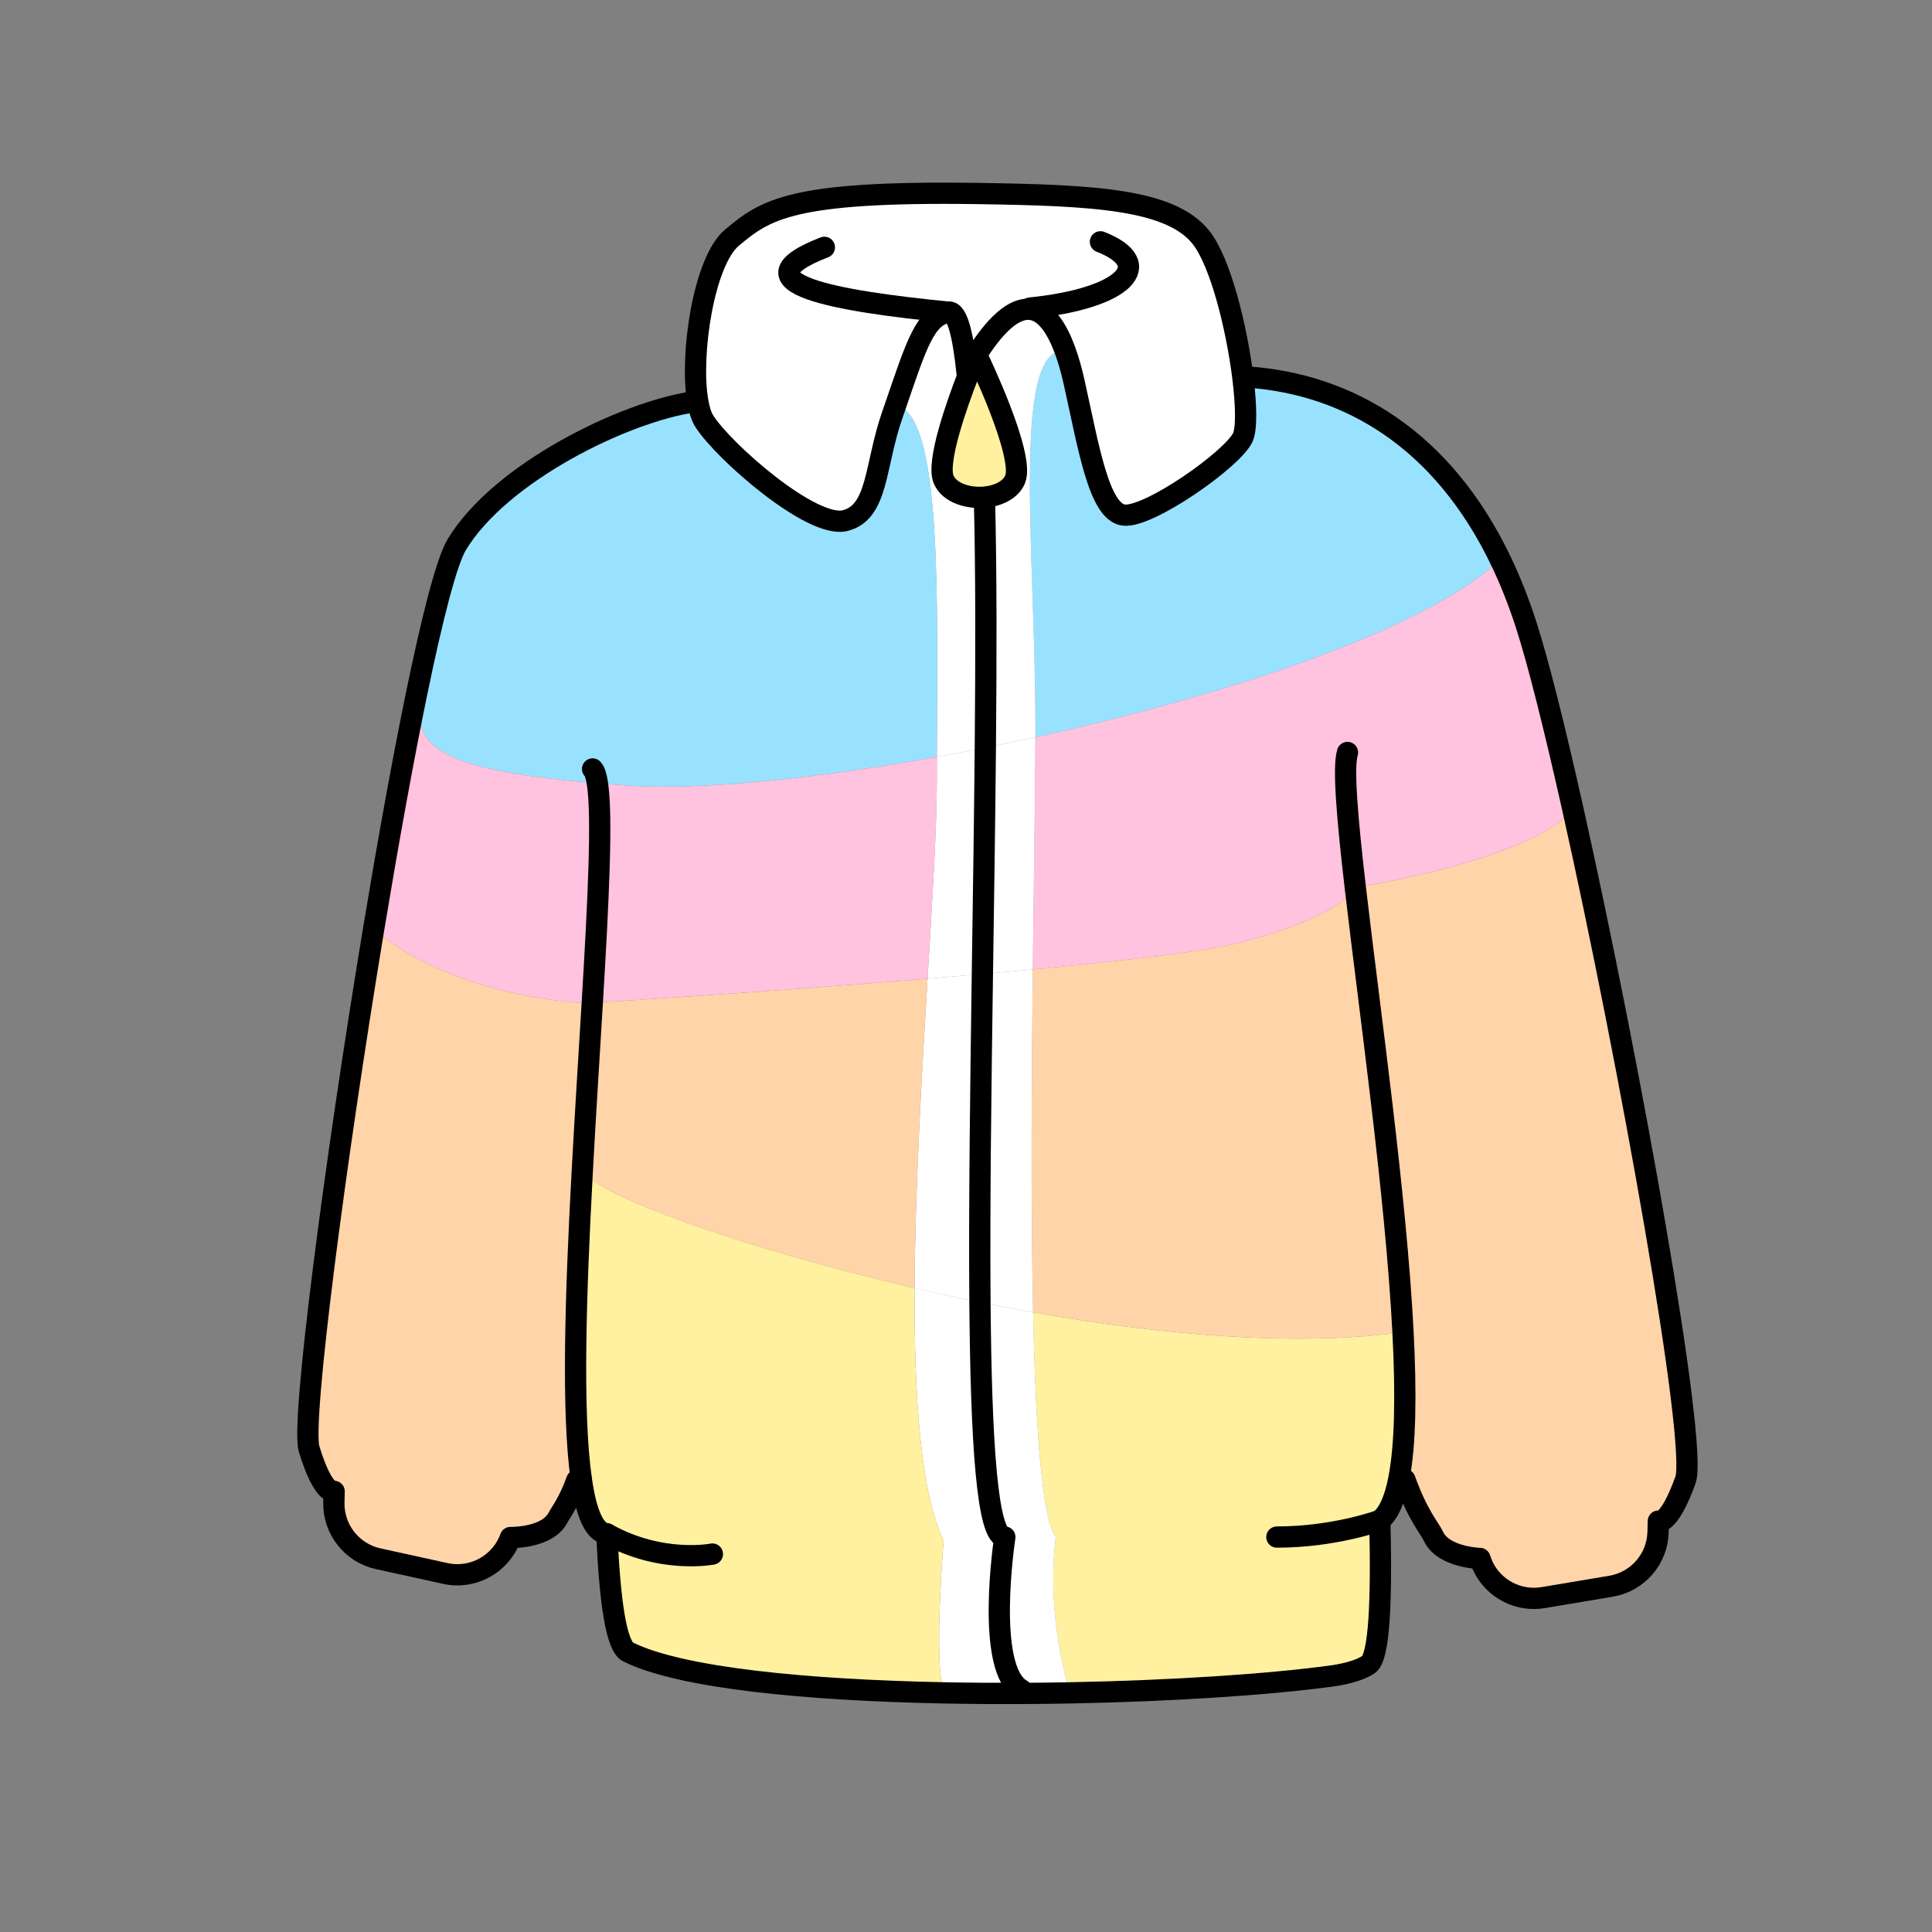 <?xml version="1.0" encoding="UTF-8"?><svg id="Layer_2" xmlns="http://www.w3.org/2000/svg" viewBox="0 0 1000 1000"><rect x="0" y="0" width="1000" height="1000" fill="#808080" stroke="none"/><defs><style>.cls-1,.cls-2{fill:none;}.cls-3{fill:#fff;}.cls-4{fill:#fff19f;}.cls-5{fill:#ffd4a9;}.cls-6{fill:#ffc2df;}.cls-7{fill:#99e2ff;}.cls-2{stroke:#000;stroke-linecap:round;stroke-linejoin:round;stroke-width:11px;}</style></defs><g id="_02"><g><rect class="cls-1" width="1000" height="1000"/><g><g><path class="cls-5" d="m814.18,419.12c29.21,130.57,64.8,328.69,58.21,346.95-8.7,24.09-14.04,21.27-14.04,21.27l-.14,5.61c-.35,13.98-10.56,25.76-24.36,28.08l-35.07,5.89c-1.62.27-3.25.4-4.86.4-12.63,0-24.1-8.22-27.9-20.66,0,0-18.9-.47-24.03-11.4-2.13-4.55-8.1-10.66-14.8-29.39l-3.18-.25c3.51-17.86,3.8-44.63,2.2-75.83-3.67-71.42-17.24-166.11-24.71-230.41,3.42-.52,89.32-13.94,112.68-40.25Z"/><path class="cls-6" d="m701.5,459.38c-.08.02-.11.02-.11.02,0,0-5.28,14.08-58.09,28.16-17.27,4.61-59.59,9.59-108.73,14.21.55-49.08,1.29-92.85,1.36-120.24,98.92-21.7,198.2-54.73,237.62-89.35l3.41-1.62c4.72,9.86,8.99,20.58,12.76,32.18,6.45,19.87,15.13,54.68,24.46,96.38-23.37,26.31-109.26,39.73-112.68,40.25Z"/><path class="cls-7" d="m776.96,290.56l-3.41,1.62c-39.42,34.61-138.7,67.65-237.62,89.35.01-1.68.01-3.3.01-4.86,0-89.77-12.32-193.61,14.08-195.37l1.13-.23c2.06,5.55,3.65,11.52,4.86,16.96,7.49,33.7,12.86,67.15,25.72,68.58,12.86,1.43,55.72-28.57,61.43-40,2.13-4.26,1.98-16.4.15-31.1l2.71-.34c51.93,3.71,100.65,32.03,130.94,95.39Z"/><path class="cls-4" d="m714.2,786.96c1.01,41.75-.26,70.62-5.76,74.53-3.17,2.26-9.77,4.72-19.11,5.99-33.07,4.49-82.97,7.76-135.77,8.75l-.02-1.45s-12.32-36.96-7.04-79.2c-7.13-9.07-10.44-56.07-11.78-116.32,65.22,11.55,133.2,17.61,187.78,10.72l3.7-.18c1.6,31.2,1.31,57.97-2.2,75.83-2.07,10.49-5.25,17.91-9.81,21.34Z"/><path class="cls-5" d="m726.21,689.79l-3.7.18c-54.57,6.89-122.55.83-187.78-10.72-1.21-54.41-.81-119.63-.16-177.48,49.14-4.62,91.46-9.6,108.73-14.21,52.81-14.08,58.09-28.16,58.09-28.16,0,0,.03,0,.11-.02,7.47,64.3,21.04,158.99,24.71,230.41Z"/><path class="cls-3" d="m491,161.59c-12.21,1.95-16.62,16.71-27.62,48.74-.54,1.57-1.1,3.19-1.68,4.85-8.99,26.01-7.14,50-24.29,54.29s-62.86-35.72-72.86-51.43c-1.54-2.41-2.67-6-3.42-10.39-4.15-24.13,3.2-72.54,17.71-84.63,17.14-14.29,30-24.29,127.17-22.86,59.99.89,100.01,2.86,115.72,22.86,10.02,12.76,18.38,46.61,21.58,72.5,1.83,14.7,1.98,26.83-.15,31.1-5.71,11.43-48.58,41.43-61.43,40-12.86-1.43-18.23-34.87-25.72-68.58-1.21-5.44-2.8-11.41-4.86-16.96-7.64-20.65-21.65-35.63-45.86,2.66,0,0-.15.37-.43,1.04-.66,1.58-2,4.86-3.67,9.16l-.55-.12c-2.15-21.01-5.25-32.91-9.63-32.22Z"/><path class="cls-3" d="m553.54,874.77l.02,1.45c-8.17.15-16.4.25-24.66.29v-1.74c-19.36-10.55-8.81-79.2-8.81-79.2-9.15.6-12.28-49.37-12.88-121.54,9.08,1.84,18.27,3.58,27.51,5.22,1.33,60.25,4.64,107.25,11.78,116.32-5.28,42.23,7.04,79.2,7.04,79.2Z"/><path class="cls-3" d="m551.15,181.07l-1.13.23c-26.4,1.76-14.08,105.6-14.08,195.37,0,1.56,0,3.18-.01,4.86-8.66,1.9-17.32,3.72-25.93,5.44.43-47.16.47-91.44-.45-128.24l-.12-1.42c7.02-.6,13.59-3.64,15.95-9.14,5.28-12.33-19.36-63.36-19.36-63.36l-1.16-.05c.28-.67.43-1.04.43-1.04,24.21-38.29,38.22-23.31,45.86-2.66Z"/><path class="cls-3" d="m535.93,381.53c-.08,27.38-.81,71.15-1.36,120.24-8.53.8-17.26,1.59-26.1,2.37.57-39.31,1.18-79.16,1.53-117.16,8.62-1.72,17.27-3.54,25.93-5.44Z"/><path class="cls-3" d="m534.57,501.77c-.65,57.85-1.05,123.07.16,177.48-9.24-1.63-18.43-3.38-27.51-5.22-.4-49.28.39-108.93,1.26-169.9,8.83-.78,17.57-1.57,26.1-2.37Z"/><path class="cls-3" d="m528.9,874.77v1.74c-13.53.06-27.11-.02-40.51-.29l.03-1.45c-5.28-14.08,0-77.44,0-77.44-11.85-24.36-15.33-73.87-15.03-130.62,11.05,2.55,22.36,5.01,33.83,7.33.6,72.17,3.73,122.13,12.88,121.54,0,0-10.55,68.64,8.8,79.2Z"/><path class="cls-4" d="m506.01,184.83s24.65,51.03,19.36,63.36c-2.36,5.5-8.93,8.54-15.95,9.14-8.69.73-18.09-2.32-21.01-9.14-3.81-8.89,6.65-38.45,12.77-54.26,1.67-4.3,3.01-7.58,3.67-9.16l1.16.05Z"/><path class="cls-3" d="m509.54,258.74c.92,36.8.89,81.08.45,128.24-8.41,1.68-16.79,3.27-25.08,4.76.28-79.54,2.39-167.17-17.62-180.51l-3.92-.9c11-32.03,15.41-46.79,27.62-48.74,4.38-.69,7.48,11.21,9.63,32.22l.55.12c-6.13,15.81-16.58,45.37-12.77,54.26,2.92,6.82,12.32,9.86,21.01,9.14l.12,1.42Z"/><path class="cls-3" d="m510,386.98c-.35,38-.95,77.85-1.53,117.16-9.37.82-18.87,1.62-28.37,2.4,2.53-41.74,4.79-78.24,4.79-101.71,0-4.33.01-8.7.02-13.1,8.29-1.49,16.67-3.08,25.08-4.76Z"/><path class="cls-3" d="m508.47,504.14c-.87,60.97-1.66,120.62-1.26,169.9-11.47-2.32-22.78-4.77-33.83-7.33.26-51.89,3.68-109.84,6.72-160.17,9.5-.78,19-1.58,28.37-2.4Z"/><path class="cls-4" d="m314.09,793.9c-6.56-.58-10.74-10.98-13.19-28.04-4.96-34.34-2.98-95.72.43-158.67l2.27.06c3.73,10.24,77.98,38.25,169.78,59.46-.29,56.75,3.18,106.25,15.03,130.62,0,0-5.28,63.36,0,77.44l-.03,1.45c-70.57-1.4-136.09-7.62-163.3-21.18-6.19-3.08-9.44-26.45-10.99-61.14Z"/><path class="cls-7" d="m218.37,360.6l-2.94-.6c8.24-40.05,15.72-69.4,21.04-78.19,22.53-37.27,86.72-68.56,122.37-73.78l2.29-.39c.75,4.39,1.88,7.98,3.42,10.39,10,15.72,55.72,55.72,72.86,51.43s15.29-28.28,24.29-54.29c.57-1.66,1.14-3.28,1.68-4.85l3.92.9c20.01,13.35,17.9,100.97,17.62,180.51-63.78,11.51-122.89,17.38-160.19,14.85-5.43-.37-10.6-.76-15.52-1.16-85.46-7.08-95.98-20.26-90.84-44.83Z"/><path class="cls-6" d="m484.92,391.74c-.01,4.39-.02,8.77-.02,13.1,0,23.47-2.26,59.97-4.79,101.71-78.39,6.48-157.47,11.51-173.54,12.51,3.14-52.31,5.33-96.22,2.65-113.63,4.92.4,10.09.79,15.52,1.16,37.3,2.53,96.4-3.34,160.19-14.85Z"/><path class="cls-5" d="m480.1,506.55c-3.04,50.33-6.46,108.28-6.72,160.17-91.79-21.21-166.04-49.23-169.78-59.46l-2.27-.06c1.61-29.94,3.56-60.22,5.23-88.12,16.07-1.01,95.15-6.03,173.54-12.51Z"/><path class="cls-6" d="m309.21,405.43c2.67,17.4.49,61.32-2.65,113.63-1.94.12-2.95.18-2.95.18,0,0-66.24-1.74-110.24-38.2,7.31-44.07,14.96-86.52,22.06-121.04l2.94.6c-5.14,24.57,5.38,37.75,90.84,44.83Z"/><path class="cls-5" d="m306.56,519.06c-1.67,27.9-3.62,58.19-5.23,88.12-3.41,62.95-5.39,124.33-.43,158.67l-2.39.35c-4.13,11.46-7.91,16-9.73,19.42-5.21,9.8-21.56,10.2-24.2,10.2h-.37c-4.98,13.79-19.41,21.76-33.73,18.61l-34.74-7.62c-13.66-3-23.28-15.27-22.93-29.26l.14-5.61s-5.47,2.57-12.96-21.94c-4.2-13.74,13.26-147.49,33.38-268.95,44,36.45,110.24,38.2,110.24,38.2,0,0,1.02-.06,2.95-.18Z"/></g><g><path class="cls-2" d="m358.84,208.03c-35.65,5.23-99.84,36.52-122.37,73.78-5.33,8.79-12.8,38.14-21.04,78.19-7.1,34.52-14.75,76.97-22.06,121.04-20.12,121.46-37.58,255.22-33.38,268.95,7.49,24.5,12.96,21.94,12.96,21.94l-.14,5.61c-.35,13.98,9.28,26.26,22.93,29.26l34.74,7.62c14.32,3.15,28.75-4.82,33.73-18.61h.37c2.64,0,19-.4,24.2-10.2,1.82-3.42,5.6-7.96,9.73-19.42"/><path class="cls-2" d="m727.19,765.87c6.7,18.72,12.66,24.84,14.8,29.39,5.13,10.93,24.03,11.4,24.03,11.4,3.8,12.45,15.27,20.66,27.9,20.66,1.61,0,3.24-.13,4.86-.4l35.07-5.89c13.8-2.32,24.02-14.09,24.36-28.08l.14-5.61s5.34,2.82,14.04-21.27c6.59-18.26-29-216.37-58.21-346.95-9.33-41.7-18.01-76.51-24.46-96.38-3.77-11.6-8.04-22.32-12.76-32.18-30.29-63.36-79.01-91.68-130.94-95.39"/><path class="cls-2" d="m300.9,765.85c-4.96-34.34-2.98-95.72.43-158.67,1.61-29.94,3.56-60.22,5.23-88.12,3.14-52.31,5.33-96.22,2.65-113.63-.58-3.8-1.4-6.33-2.49-7.42"/><path class="cls-2" d="m528.91,876.51c-13.54.06-27.12-.02-40.52-.29-70.57-1.4-136.09-7.62-163.3-21.18-6.19-3.08-9.44-26.45-10.99-61.14-6.56-.58-10.74-10.98-13.19-28.04"/><path class="cls-2" d="m697.46,389.48c-2.39,7.7-.12,34.08,4.04,69.9,7.47,64.3,21.04,158.99,24.71,230.41,1.6,31.2,1.31,57.97-2.2,75.83-2.07,10.49-5.25,17.91-9.81,21.34,1.01,41.75-.26,70.62-5.76,74.53-3.17,2.26-9.77,4.72-19.11,5.99-33.07,4.49-82.97,7.76-135.77,8.75-8.17.15-16.4.25-24.66.29"/><path class="cls-2" d="m500.64,193.81c-2.15-21.01-5.25-32.91-9.63-32.22-12.21,1.95-16.62,16.71-27.62,48.74-.54,1.57-1.1,3.19-1.68,4.85-8.99,26.01-7.14,50-24.29,54.29s-62.86-35.72-72.86-51.43c-1.54-2.41-2.67-6-3.42-10.39-4.15-24.13,3.2-72.54,17.71-84.63,17.14-14.29,30-24.29,127.17-22.86,59.99.89,100.01,2.86,115.72,22.86,10.02,12.76,18.38,46.61,21.58,72.5,1.83,14.7,1.98,26.83-.15,31.1-5.71,11.43-48.58,41.43-61.43,40-12.86-1.43-18.23-34.87-25.72-68.58-1.21-5.44-2.8-11.41-4.86-16.96-7.64-20.65-21.65-35.63-45.86,2.66,0,0-.15.37-.43,1.04-.66,1.58-2,4.86-3.67,9.16-6.13,15.81-16.58,45.37-12.77,54.26,2.92,6.82,12.32,9.86,21.01,9.14,7.02-.6,13.59-3.64,15.95-9.14,5.28-12.33-19.36-63.36-19.36-63.36"/><path class="cls-2" d="m528.9,874.77c-19.35-10.55-8.8-79.2-8.8-79.2-9.15.6-12.28-49.37-12.88-121.54-.4-49.28.39-108.93,1.26-169.9.57-39.31,1.18-79.16,1.53-117.16.43-47.16.47-91.44-.45-128.24"/><path class="cls-2" d="m533.15,159.45c49.29-5,65.72-22.86,36.43-34.29"/><path class="cls-2" d="m491,161.59c-57.87-5.71-112.16-15-64.3-33.57"/><path class="cls-2" d="m314.09,793.9c28.24,15.76,54.64,10.48,54.64,10.48"/><path class="cls-2" d="m714.2,786.96s-23.38,8.62-53.29,8.62"/></g></g></g></g></svg>
